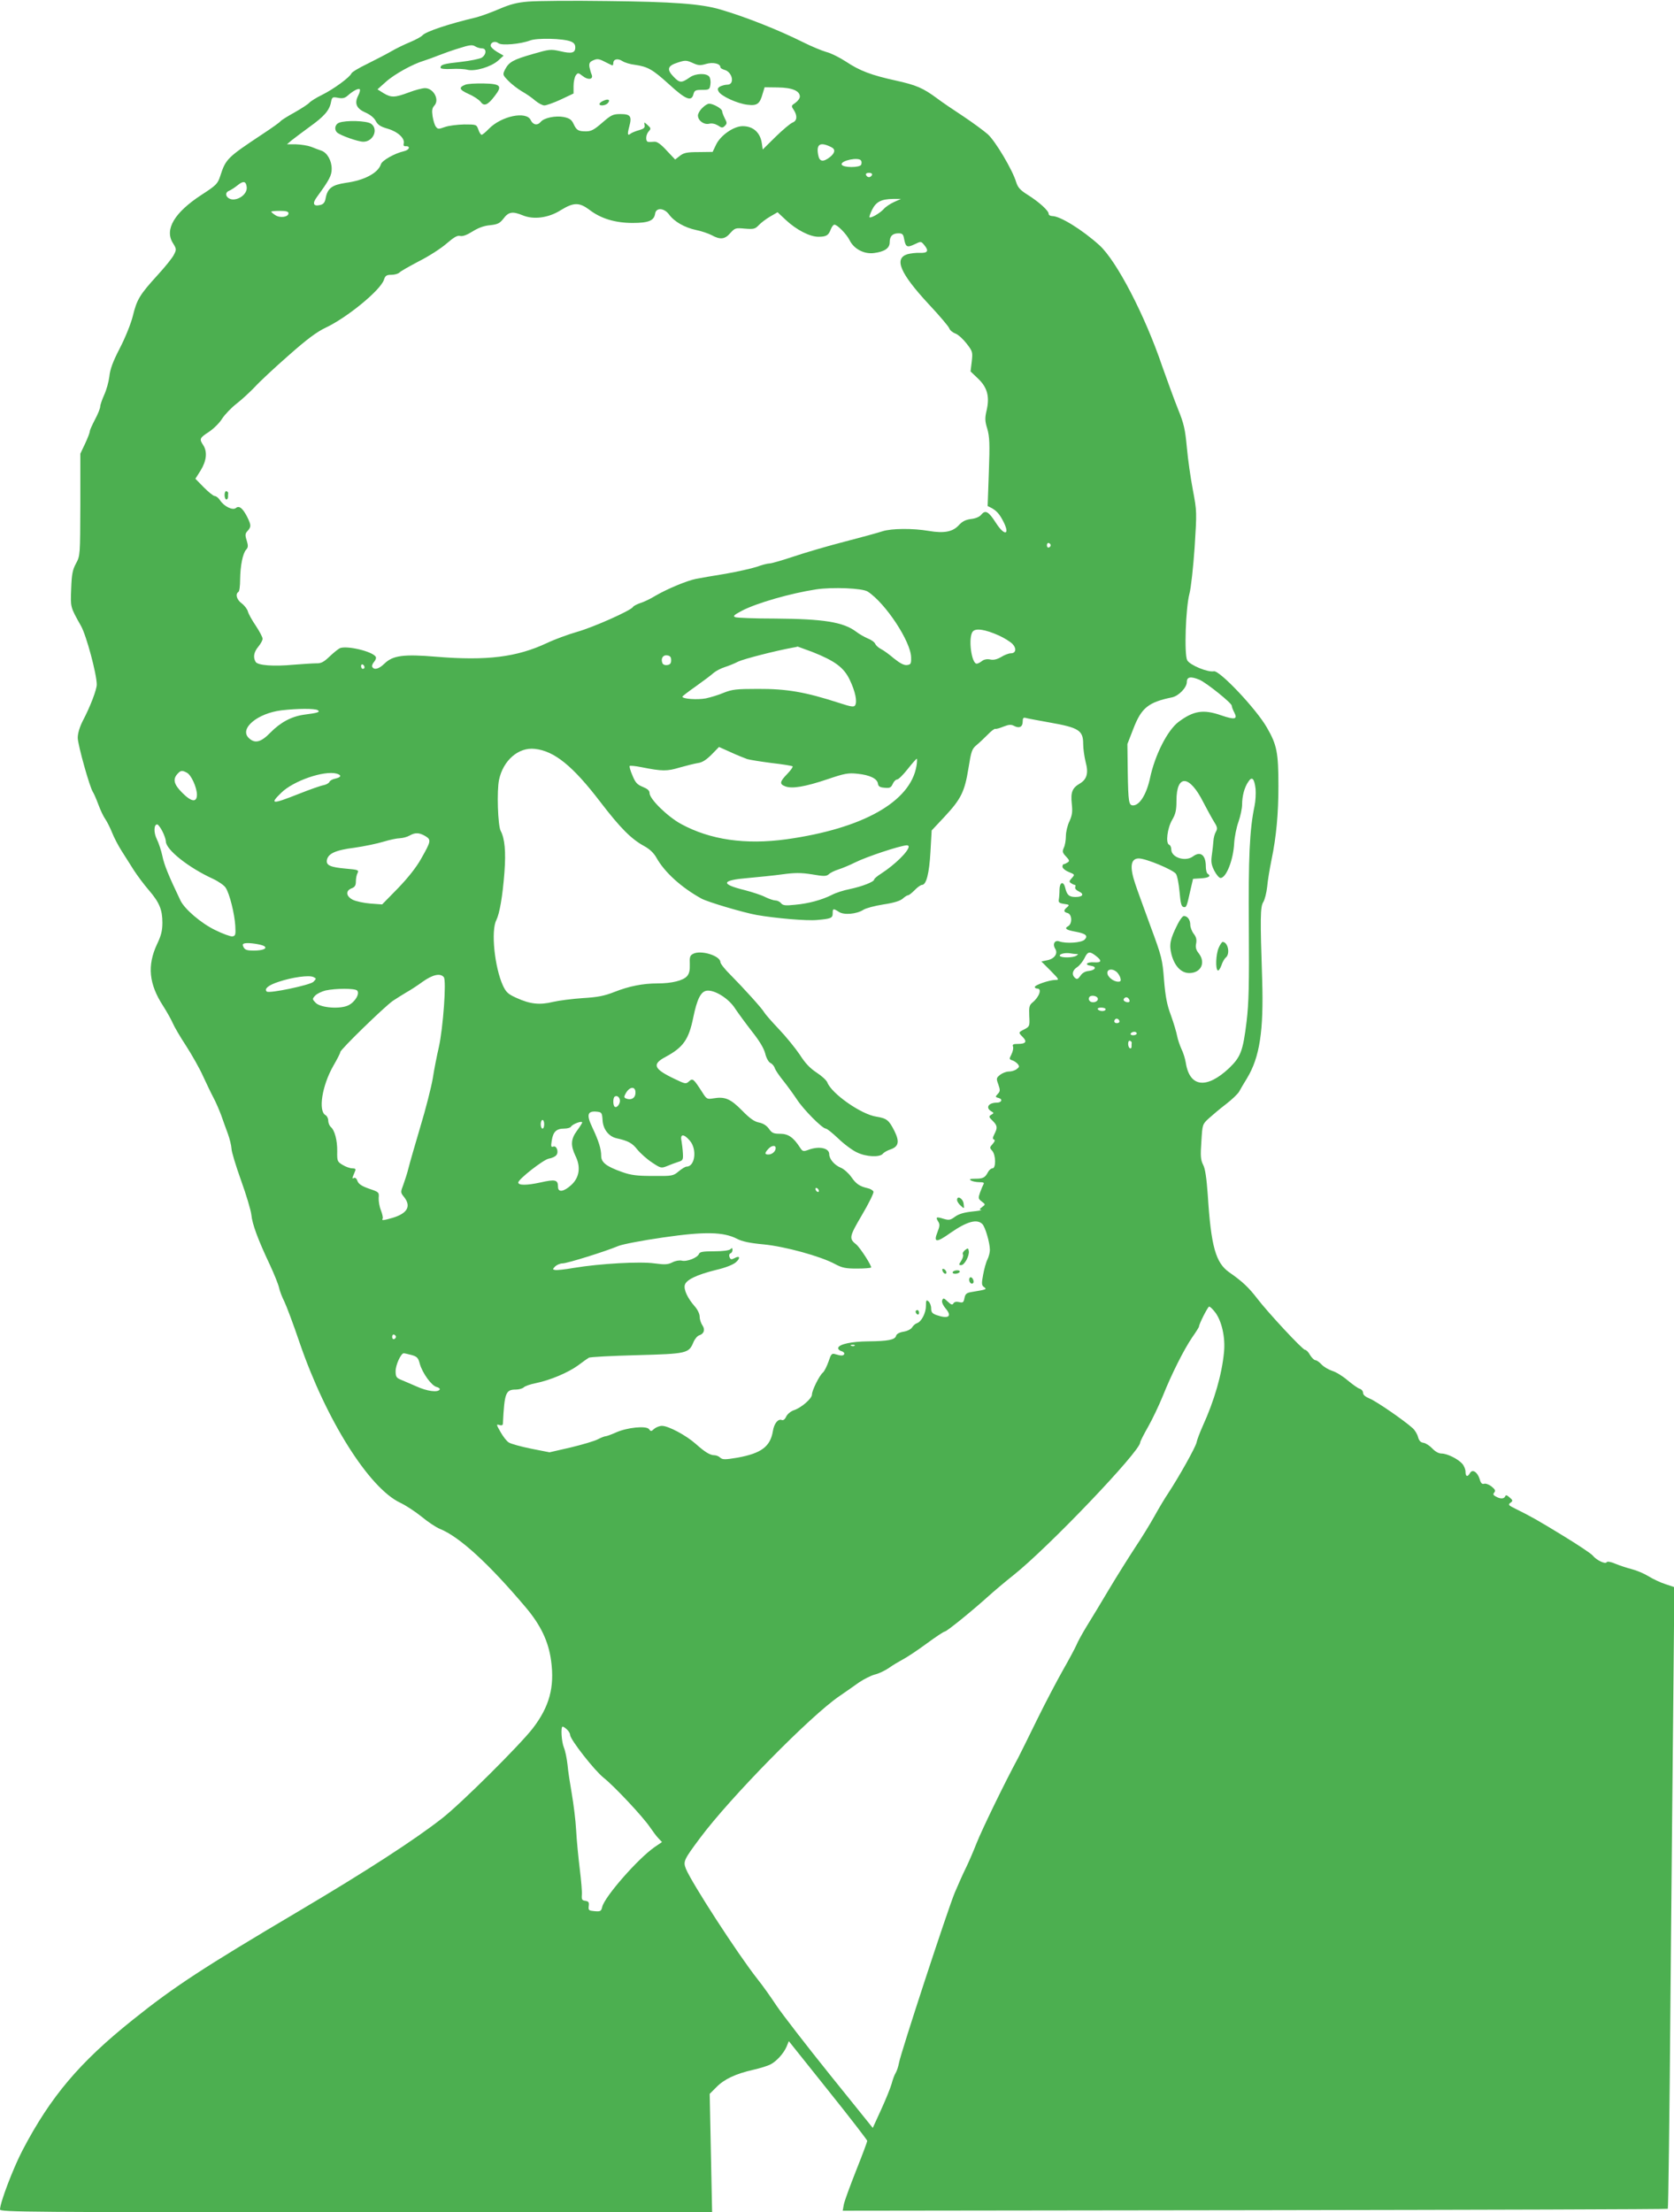<?xml version="1.0" standalone="no"?>
<!DOCTYPE svg PUBLIC "-//W3C//DTD SVG 20010904//EN"
 "http://www.w3.org/TR/2001/REC-SVG-20010904/DTD/svg10.dtd">
<svg version="1.0" xmlns="http://www.w3.org/2000/svg"
 width="969pt" height="1280pt" viewBox="0 0 969 1280"
 preserveAspectRatio="xMidYMid meet">
<g transform="translate(0,1280) scale(0.1,-0.1)"
fill="#4caf50" stroke="none">
<path d="M3060 12791 c-65 -5 -105 -15 -170 -43 -47 -20 -107 -42 -135 -49
-157 -37 -292 -82 -310 -104 -6 -7 -38 -25 -72 -39 -34 -14 -83 -38 -110 -54
-26 -15 -88 -47 -136 -71 -48 -23 -90 -48 -93 -56 -9 -22 -103 -91 -170 -124
-33 -16 -66 -37 -73 -45 -8 -9 -46 -34 -87 -57 -40 -22 -76 -45 -80 -50 -3 -6
-50 -39 -103 -74 -205 -136 -214 -144 -246 -243 -15 -46 -23 -54 -111 -111
-154 -101 -212 -198 -164 -276 22 -35 22 -39 7 -68 -8 -18 -52 -72 -96 -120
-102 -112 -119 -140 -142 -235 -11 -44 -43 -124 -75 -186 -41 -79 -57 -123
-61 -165 -4 -31 -17 -78 -30 -106 -12 -27 -23 -58 -23 -68 0 -9 -13 -43 -30
-74 -16 -31 -30 -61 -30 -68 0 -7 -12 -39 -27 -71 l-28 -59 0 -295 c-1 -294
-1 -295 -25 -340 -20 -37 -25 -62 -28 -147 -4 -108 -6 -103 57 -215 31 -55 91
-278 91 -339 0 -29 -38 -129 -81 -210 -18 -36 -29 -72 -29 -98 0 -40 71 -292
88 -314 5 -7 19 -39 31 -71 12 -33 30 -71 41 -86 10 -15 28 -50 39 -78 11 -28
36 -76 56 -107 19 -30 51 -81 71 -112 21 -32 59 -83 86 -114 61 -71 78 -113
78 -188 0 -45 -7 -74 -31 -124 -58 -124 -47 -231 35 -357 23 -36 48 -81 56
-100 8 -19 42 -78 77 -131 34 -53 79 -132 98 -175 20 -43 47 -100 61 -126 14
-26 33 -71 44 -100 10 -29 28 -78 39 -108 11 -30 20 -69 21 -86 0 -17 25 -99
55 -183 30 -83 57 -173 60 -200 5 -53 37 -141 108 -291 24 -52 48 -111 52
-130 4 -19 18 -56 31 -81 12 -25 53 -133 89 -240 153 -445 401 -839 582 -924
32 -15 88 -52 124 -81 36 -30 83 -61 105 -70 113 -45 284 -202 497 -454 87
-103 132 -197 147 -309 21 -153 -10 -266 -106 -391 -75 -97 -415 -435 -524
-520 -161 -126 -439 -306 -831 -538 -553 -327 -723 -438 -961 -629 -308 -246
-475 -444 -637 -753 -55 -105 -131 -305 -131 -344 0 -15 166 -16 2061 -16
l2061 0 -7 343 -7 342 39 39 c45 46 111 77 212 100 40 9 85 23 100 31 36 18
77 64 94 103 l13 32 227 -284 c125 -156 227 -288 227 -293 0 -5 -29 -83 -65
-173 -35 -89 -68 -178 -71 -197 l-6 -34 2385 3 c1312 2 2388 5 2391 8 3 3 10
528 15 1165 6 638 13 1446 17 1796 l6 636 -51 17 c-29 9 -73 30 -99 46 -26 16
-69 34 -97 41 -27 7 -70 21 -94 31 -28 12 -47 15 -51 9 -7 -13 -59 12 -80 38
-8 11 -85 62 -170 114 -152 93 -190 114 -279 158 -39 19 -43 23 -28 34 15 11
15 14 -5 31 -15 14 -22 15 -25 7 -6 -16 -28 -17 -54 -2 -16 8 -18 14 -9 24 8
10 4 18 -16 34 -15 12 -35 19 -43 16 -12 -4 -20 4 -26 27 -13 41 -42 60 -56
35 -14 -25 -26 -21 -26 8 0 14 -9 35 -19 46 -26 29 -88 59 -120 59 -16 0 -36
11 -53 29 -15 16 -38 31 -51 33 -17 2 -26 12 -32 34 -4 16 -18 39 -30 50 -52
47 -214 158 -250 172 -24 10 -38 21 -38 33 0 10 -9 21 -20 24 -11 3 -42 26
-70 49 -28 24 -67 48 -88 54 -21 7 -49 23 -62 37 -13 14 -29 25 -36 25 -7 0
-21 14 -31 30 -9 17 -22 30 -29 30 -14 0 -214 215 -276 296 -50 65 -87 100
-162 152 -79 55 -106 149 -125 449 -7 98 -15 152 -27 174 -14 28 -16 50 -10
134 6 100 6 100 44 135 21 19 65 56 99 82 34 26 67 58 75 71 7 13 28 49 46 78
74 122 97 275 88 569 -12 359 -11 423 6 450 9 14 19 54 23 90 3 36 15 106 25
155 28 134 40 268 40 427 0 195 -9 239 -67 339 -62 108 -275 333 -307 325 -35
-7 -139 36 -154 64 -18 34 -9 302 13 385 9 33 22 154 30 268 13 206 13 209
-10 331 -13 68 -29 179 -35 247 -10 107 -17 138 -52 224 -22 55 -62 165 -90
244 -101 298 -265 612 -364 702 -101 91 -228 169 -273 169 -12 0 -21 6 -21 13
0 18 -55 68 -120 109 -45 28 -58 43 -68 74 -21 71 -120 237 -164 277 -24 21
-88 68 -142 104 -55 36 -123 82 -152 104 -81 60 -121 77 -239 103 -141 31
-208 56 -289 110 -37 24 -87 49 -112 55 -25 7 -86 32 -136 57 -138 69 -328
145 -478 189 -111 33 -276 45 -655 49 -203 3 -408 1 -455 -3z m244 -231 c18
-7 26 -17 26 -34 0 -33 -21 -38 -88 -22 -54 12 -63 11 -156 -16 -115 -33 -139
-46 -162 -89 -15 -31 -15 -32 18 -66 18 -19 53 -46 78 -61 25 -14 60 -38 78
-54 18 -15 42 -28 53 -28 11 0 54 15 95 34 l74 35 0 43 c0 24 6 52 13 62 12
16 14 16 40 -4 31 -25 63 -20 52 8 -4 9 -10 29 -13 44 -3 22 1 30 22 39 22 10
33 9 64 -7 20 -10 40 -20 45 -22 4 -2 7 4 7 12 0 24 25 30 52 13 13 -9 46 -19
73 -22 75 -11 102 -26 199 -114 95 -87 129 -101 140 -56 6 22 12 25 50 25 41
0 44 2 48 30 3 17 0 37 -6 46 -16 22 -79 20 -112 -3 -49 -34 -59 -34 -94 2
-42 43 -37 64 23 83 43 14 50 14 86 -2 32 -15 44 -16 78 -6 40 12 83 2 83 -19
0 -5 10 -11 23 -15 47 -12 62 -86 17 -86 -12 0 -30 -5 -41 -10 -15 -9 -17 -15
-9 -30 14 -26 107 -69 166 -76 57 -7 72 4 89 65 l11 36 77 -1 c83 -1 127 -20
127 -53 0 -10 -12 -26 -26 -36 -24 -16 -25 -18 -10 -40 23 -35 20 -64 -6 -74
-13 -5 -57 -42 -98 -82 l-75 -74 -5 35 c-9 63 -50 100 -111 100 -52 0 -128
-53 -154 -107 l-20 -42 -81 -1 c-68 0 -86 -4 -109 -22 l-27 -21 -49 52 c-34
37 -55 52 -71 51 -13 -1 -29 -2 -35 -1 -18 1 -16 41 2 61 14 15 13 19 -6 36
-21 19 -21 19 -18 0 3 -15 -4 -21 -31 -29 -19 -5 -41 -14 -48 -19 -19 -16 -22
-7 -10 38 17 61 8 74 -50 74 -44 0 -54 -5 -106 -50 -47 -41 -64 -50 -94 -50
-45 0 -55 6 -73 45 -11 23 -23 31 -56 38 -48 9 -114 -5 -133 -28 -19 -23 -45
-18 -58 10 -25 54 -170 24 -243 -51 -18 -19 -37 -34 -41 -34 -5 0 -14 14 -19
30 -11 30 -12 30 -82 30 -40 -1 -90 -7 -112 -15 -36 -13 -41 -13 -52 2 -7 8
-15 36 -19 60 -5 34 -3 48 11 63 30 34 -6 100 -55 100 -15 0 -58 -11 -94 -25
-81 -30 -101 -31 -146 -4 l-35 22 47 42 c49 45 158 105 223 124 22 7 60 21 85
31 25 10 78 29 118 41 59 19 77 21 92 11 11 -7 29 -12 40 -12 28 0 26 -36 -2
-54 -13 -7 -67 -18 -120 -24 -101 -11 -118 -16 -118 -34 0 -6 24 -9 63 -7 34
2 77 0 94 -5 44 -10 135 17 176 53 l32 29 -38 22 c-20 12 -37 28 -37 36 0 20
27 29 45 14 18 -15 129 -5 184 16 40 15 189 12 235 -6z m-1230 -312 c-24 -46
-11 -76 41 -99 28 -12 51 -31 60 -49 12 -23 28 -33 70 -45 58 -17 100 -56 92
-86 -3 -10 1 -16 11 -15 30 2 22 -22 -10 -29 -53 -12 -126 -53 -133 -75 -16
-51 -97 -94 -204 -108 -79 -12 -105 -31 -116 -89 -4 -24 -13 -35 -31 -39 -40
-10 -48 8 -19 47 71 97 85 124 85 162 0 48 -26 93 -59 105 -14 5 -42 15 -61
23 -19 7 -58 13 -87 14 l-52 0 27 23 c15 12 62 47 104 78 84 60 115 95 124
143 6 30 9 31 41 25 26 -5 39 -2 56 13 29 26 60 43 69 37 4 -3 1 -19 -8 -36z
m2739 -300 c24 -12 21 -33 -9 -57 -40 -31 -61 -27 -68 13 -12 63 12 77 77 44z
m171 -77 c4 -5 4 -16 1 -24 -8 -18 -106 -18 -113 1 -7 23 99 45 112 23z m64
-83 c-3 -7 -11 -13 -18 -13 -7 0 -15 6 -17 13 -3 7 4 12 17 12 13 0 20 -5 18
-12z m-3620 -70 c4 -31 -27 -64 -66 -71 -44 -9 -74 35 -34 50 9 4 30 17 46 30
34 28 50 26 54 -9z m3747 -87 c-22 -10 -49 -28 -60 -41 -22 -24 -74 -54 -82
-47 -2 3 5 23 16 45 23 45 53 60 121 61 l45 0 -40 -18z m-1763 -45 c66 -51
150 -76 250 -76 91 0 124 13 130 53 5 37 51 35 80 -3 30 -42 91 -77 158 -91
30 -6 71 -20 90 -30 49 -27 76 -24 107 12 27 30 31 31 85 26 51 -4 59 -2 80
20 13 14 42 36 66 50 l43 25 48 -45 c61 -57 139 -97 188 -97 46 0 59 8 72 43
6 15 15 27 21 27 17 0 70 -54 88 -90 25 -51 85 -82 142 -74 61 8 90 28 90 62
0 35 16 52 51 52 23 0 28 -5 33 -35 9 -45 17 -49 61 -28 37 18 37 17 56 -6 27
-33 19 -46 -27 -44 -21 1 -54 -3 -72 -8 -78 -25 -42 -110 123 -288 63 -67 117
-131 120 -141 3 -10 19 -24 36 -30 17 -7 46 -34 65 -59 34 -44 35 -48 29 -103
l-7 -57 45 -43 c53 -51 67 -105 47 -187 -9 -40 -9 -58 5 -102 13 -46 15 -85 9
-250 l-7 -197 24 -12 c26 -15 43 -32 63 -70 46 -85 13 -97 -40 -14 -41 64 -60
75 -83 47 -10 -13 -33 -23 -60 -26 -32 -4 -51 -14 -71 -36 -35 -38 -85 -48
-173 -33 -92 16 -217 15 -269 -2 -24 -8 -122 -35 -219 -60 -97 -25 -230 -64
-295 -86 -66 -22 -128 -40 -139 -40 -12 0 -46 -9 -76 -20 -31 -10 -112 -28
-180 -40 -68 -11 -144 -24 -169 -29 -55 -11 -167 -58 -236 -98 -27 -17 -67
-36 -87 -42 -20 -7 -40 -17 -43 -23 -13 -21 -231 -118 -324 -144 -52 -15 -131
-44 -175 -65 -173 -81 -347 -103 -638 -79 -191 16 -253 8 -302 -40 -32 -31
-59 -38 -70 -19 -4 5 1 19 10 29 9 10 14 24 10 30 -20 32 -172 67 -209 49 -11
-6 -39 -29 -61 -50 -31 -30 -48 -38 -75 -37 -19 0 -78 -4 -130 -8 -117 -11
-207 -4 -220 16 -16 26 -11 57 15 88 14 17 25 37 25 46 0 10 -18 43 -39 75
-22 32 -43 70 -46 83 -4 14 -20 35 -36 47 -29 21 -38 54 -19 66 6 3 10 36 10
73 1 78 15 150 35 172 12 13 12 23 3 53 -10 31 -9 40 5 55 22 24 21 34 -2 81
-26 51 -47 67 -65 52 -19 -16 -69 9 -92 44 -9 14 -23 25 -31 25 -8 0 -36 23
-63 50 l-49 50 31 49 c34 56 39 108 14 146 -23 35 -21 41 33 76 27 18 62 52
77 77 16 24 53 63 84 87 30 23 77 67 105 96 27 30 115 112 195 182 106 94 164
137 215 161 125 59 315 215 337 276 8 25 15 30 43 30 19 0 40 6 47 13 7 8 59
37 114 66 56 28 127 74 158 101 43 37 63 49 79 45 14 -4 39 5 71 25 33 21 67
34 103 37 45 5 56 11 78 39 29 39 53 42 111 18 63 -26 149 -15 220 30 75 46
107 46 166 2z m-1742 -20 c0 -22 -49 -29 -76 -11 -13 8 -24 18 -24 20 0 3 23
5 50 5 36 0 50 -4 50 -14z m4412 -1921 c0 -5 -5 -11 -11 -13 -6 -2 -11 4 -11
13 0 9 5 15 11 13 6 -2 11 -8 11 -13z m-1059 -268 c103 -67 250 -290 251 -381
1 -37 -2 -41 -24 -44 -17 -2 -40 10 -75 38 -27 23 -61 48 -76 55 -15 8 -29 21
-33 30 -3 9 -22 23 -43 31 -20 9 -51 26 -67 39 -75 56 -188 74 -471 76 -115 0
-218 4 -229 8 -15 6 -7 13 40 38 85 44 279 100 429 123 95 14 268 7 298 -13z
m759 -254 c31 -14 66 -36 78 -48 26 -27 21 -55 -9 -55 -11 0 -36 -9 -55 -21
-24 -14 -44 -19 -63 -15 -18 4 -36 1 -48 -8 -11 -9 -25 -16 -31 -16 -31 -1
-51 153 -23 186 17 21 73 12 151 -23z m-1080 -95 c131 -52 183 -90 217 -162
32 -67 44 -125 31 -147 -7 -11 -23 -9 -93 14 -195 63 -302 82 -472 81 -122 0
-147 -3 -195 -22 -30 -13 -77 -27 -105 -33 -49 -9 -135 -3 -135 10 0 3 35 30
78 60 42 30 88 64 102 77 14 12 43 27 65 34 22 7 57 21 78 32 31 15 213 62
317 81 14 2 26 5 27 6 0 0 39 -14 85 -31z m-817 -48 c0 -18 -6 -26 -23 -28
-13 -2 -25 3 -28 12 -10 26 4 48 28 44 17 -2 23 -10 23 -28z m-1775 -41 c0 -5
-4 -9 -10 -9 -5 0 -10 7 -10 16 0 8 5 12 10 9 6 -3 10 -10 10 -16z m4833 -72
c40 -17 187 -135 187 -150 0 -7 7 -25 15 -40 20 -39 3 -43 -76 -16 -103 36
-160 27 -247 -38 -64 -48 -137 -192 -165 -325 -20 -93 -60 -158 -98 -158 -25
0 -28 18 -31 195 l-2 160 35 90 c46 119 86 152 223 180 39 8 86 57 86 89 0 30
22 34 73 13z m-5104 -176 c17 -11 0 -16 -78 -26 -72 -10 -136 -43 -196 -104
-55 -57 -91 -65 -126 -30 -54 54 52 142 190 159 94 11 194 11 210 1z m4235
-71 c171 -30 196 -46 196 -124 0 -28 7 -75 14 -104 18 -65 8 -101 -34 -126
-43 -25 -53 -50 -46 -116 5 -45 3 -65 -13 -101 -12 -24 -21 -63 -21 -86 0 -23
-5 -54 -12 -68 -10 -22 -8 -29 13 -51 20 -21 21 -27 9 -34 -8 -5 -18 -10 -22
-10 -5 0 -8 -7 -8 -15 0 -8 16 -22 36 -30 36 -15 37 -15 18 -36 -16 -17 -16
-22 -4 -29 8 -6 18 -10 22 -10 4 0 5 -6 2 -13 -3 -8 6 -18 21 -25 33 -15 23
-32 -19 -32 -37 0 -50 11 -60 53 -10 41 -32 34 -33 -10 0 -21 -2 -47 -4 -58
-3 -16 3 -21 30 -25 31 -4 33 -6 18 -19 -22 -18 -21 -28 3 -34 26 -7 28 -62 3
-76 -24 -13 -12 -22 44 -32 59 -11 73 -24 51 -46 -19 -18 -106 -24 -146 -10
-27 10 -41 -16 -23 -44 16 -27 -6 -57 -47 -65 l-34 -7 53 -53 c50 -51 52 -54
28 -54 -34 0 -119 -29 -119 -41 0 -5 7 -9 15 -9 28 0 10 -50 -29 -81 -18 -15
-20 -26 -18 -77 3 -59 2 -61 -27 -77 -37 -18 -37 -19 -11 -45 27 -27 18 -40
-27 -40 -28 0 -34 -3 -29 -16 3 -8 -1 -28 -9 -44 -14 -27 -13 -29 4 -35 11 -3
25 -13 32 -21 11 -14 10 -18 -6 -30 -10 -8 -31 -14 -46 -14 -15 0 -37 -9 -50
-19 -22 -18 -23 -21 -10 -56 11 -32 11 -39 -3 -54 -16 -17 -15 -19 5 -24 25
-7 17 -27 -11 -27 -48 0 -67 -29 -32 -50 16 -9 16 -11 0 -20 -15 -9 -15 -13 8
-35 28 -28 29 -40 10 -77 -10 -20 -11 -28 -3 -31 8 -3 6 -11 -7 -26 -18 -20
-18 -22 -3 -39 22 -24 23 -102 2 -102 -8 0 -20 -10 -26 -22 -17 -32 -28 -38
-74 -38 -30 0 -36 -3 -25 -10 8 -5 30 -10 48 -10 24 0 31 -3 25 -12 -4 -7 -13
-29 -20 -48 -11 -32 -11 -36 10 -52 22 -17 22 -17 2 -32 -16 -12 -17 -16 -5
-17 8 -1 -15 -5 -53 -9 -47 -5 -77 -14 -99 -30 -27 -20 -35 -21 -66 -12 -42
13 -48 11 -31 -16 10 -16 9 -27 -4 -60 -25 -62 -7 -64 74 -6 95 66 154 83 185
52 17 -16 44 -109 44 -150 0 -14 -6 -39 -14 -55 -8 -15 -19 -55 -25 -88 -10
-52 -9 -62 5 -72 18 -13 15 -14 -69 -28 -32 -5 -39 -11 -44 -35 -5 -26 -9 -29
-30 -24 -16 4 -28 2 -34 -7 -6 -11 -13 -9 -33 10 -22 21 -26 22 -32 8 -4 -10
4 -29 20 -48 39 -46 17 -62 -53 -38 -25 9 -31 17 -31 39 0 15 -7 33 -15 40
-13 11 -15 7 -15 -25 0 -42 -26 -92 -52 -101 -10 -3 -22 -14 -28 -24 -6 -10
-26 -21 -49 -25 -25 -4 -41 -13 -44 -24 -6 -23 -46 -31 -161 -32 -97 -1 -167
-16 -174 -37 -2 -7 6 -16 17 -19 12 -3 20 -11 18 -17 -4 -11 -17 -12 -53 -1
-19 6 -24 0 -38 -43 -10 -28 -24 -56 -32 -63 -21 -17 -64 -104 -64 -128 0 -23
-62 -77 -106 -91 -17 -6 -36 -22 -43 -36 -7 -16 -17 -24 -26 -20 -21 8 -44
-20 -51 -64 -15 -90 -67 -129 -205 -154 -72 -12 -86 -12 -100 0 -8 8 -23 14
-33 14 -26 0 -55 18 -109 66 -55 49 -158 104 -195 104 -14 0 -34 -8 -45 -17
-17 -16 -20 -16 -30 -2 -16 21 -126 10 -191 -19 -27 -12 -54 -22 -60 -22 -6 0
-27 -8 -46 -18 -19 -10 -90 -31 -157 -47 l-122 -28 -107 21 c-59 12 -117 28
-129 36 -13 8 -34 36 -48 61 -24 42 -25 46 -7 40 13 -4 20 -2 21 7 9 179 16
198 75 198 18 0 39 6 46 13 7 7 38 18 69 24 84 17 187 61 244 102 28 21 56 41
63 45 8 5 132 11 277 15 291 8 302 10 329 75 8 19 23 37 34 40 28 9 35 34 17
59 -8 12 -15 34 -15 49 0 16 -12 41 -29 60 -41 47 -64 96 -57 123 8 30 68 59
180 87 53 12 99 30 115 44 29 25 24 42 -8 24 -18 -9 -22 -8 -28 6 -4 10 -2 19
5 22 7 2 12 11 12 20 0 12 -3 13 -12 4 -7 -7 -44 -12 -94 -12 -65 0 -83 -3
-88 -15 -8 -22 -71 -47 -100 -39 -14 3 -37 -1 -54 -10 -26 -13 -43 -14 -103
-6 -83 12 -316 -1 -467 -26 -50 -9 -100 -14 -109 -12 -15 3 -15 4 1 21 10 9
29 17 42 17 27 0 248 69 324 101 25 10 139 32 258 49 241 35 349 33 429 -8 28
-15 75 -25 153 -32 123 -12 329 -68 414 -114 41 -22 62 -26 126 -26 42 0 79 3
82 6 7 6 -62 114 -86 134 -43 34 -40 45 34 171 39 66 69 127 66 134 -3 8 -18
17 -33 20 -47 11 -67 24 -96 66 -16 22 -43 46 -61 53 -36 15 -66 50 -66 78 0
35 -57 48 -118 26 -32 -12 -36 -11 -51 12 -38 59 -68 80 -115 80 -38 0 -48 4
-65 29 -14 19 -33 31 -57 36 -27 5 -53 23 -99 70 -67 68 -99 81 -165 70 -37
-6 -40 -5 -66 37 -50 77 -54 81 -76 61 -17 -16 -22 -15 -80 13 -125 59 -136
86 -55 129 102 55 134 100 160 228 22 107 44 151 79 155 46 5 127 -46 163
-103 18 -27 62 -87 97 -132 43 -54 69 -97 77 -127 6 -26 19 -50 30 -56 11 -5
23 -19 26 -31 4 -11 26 -44 49 -72 23 -29 58 -77 78 -107 37 -58 148 -170 168
-170 7 0 39 -26 73 -58 34 -33 83 -69 108 -80 53 -26 131 -29 149 -8 6 8 27
20 46 26 46 16 52 45 21 107 -32 63 -44 72 -104 82 -88 13 -259 133 -284 198
-5 13 -33 38 -62 57 -38 25 -66 54 -97 103 -25 37 -79 104 -121 148 -42 44
-80 88 -85 97 -11 21 -116 137 -196 218 -32 31 -58 65 -58 73 0 37 -114 72
-158 48 -18 -9 -21 -19 -19 -60 1 -35 -3 -54 -16 -69 -23 -26 -89 -42 -170
-42 -86 0 -166 -16 -252 -50 -56 -22 -95 -30 -181 -35 -60 -4 -138 -14 -173
-22 -77 -19 -132 -13 -211 23 -49 22 -60 32 -79 72 -48 106 -70 316 -38 378
19 39 36 135 47 277 9 120 2 195 -22 240 -16 31 -23 232 -9 296 24 112 113
189 207 178 113 -12 220 -99 379 -307 115 -150 179 -215 255 -256 31 -17 55
-40 70 -67 47 -84 144 -172 260 -236 36 -20 242 -81 320 -95 108 -19 291 -35
350 -29 80 7 90 11 90 38 0 29 3 30 36 9 29 -20 103 -13 142 12 13 9 65 23
116 31 61 9 98 21 112 34 11 10 25 19 30 19 6 0 23 14 39 30 16 17 35 30 42
30 25 0 42 66 49 191 l7 124 75 80 c95 102 116 144 138 280 16 100 20 112 48
135 17 14 45 41 64 60 18 19 38 34 43 33 5 -2 26 4 48 13 31 12 44 13 61 4 30
-16 50 -6 50 25 0 20 4 25 18 21 9 -3 70 -14 136 -26z m-1749 -212 c17 -5 81
-15 143 -23 63 -7 116 -16 120 -19 3 -4 -11 -23 -31 -44 -44 -45 -46 -59 -11
-72 39 -15 115 -2 243 41 100 34 121 38 175 32 70 -7 114 -28 118 -57 2 -16
11 -22 39 -24 30 -3 37 1 47 23 6 14 18 25 25 25 8 0 35 27 61 60 26 33 50 60
53 60 2 0 2 -19 -2 -42 -35 -207 -310 -362 -752 -424 -239 -33 -442 -3 -610
88 -79 43 -183 145 -183 179 0 15 -12 25 -39 36 -32 13 -43 24 -60 66 -12 27
-19 53 -16 55 3 3 33 0 68 -7 121 -24 148 -24 221 -2 39 11 87 23 106 26 25 3
49 19 79 49 l43 44 67 -30 c36 -17 80 -34 96 -40z m-3243 -79 c25 -13 57 -84
58 -126 0 -48 -32 -44 -86 11 -47 47 -55 77 -27 108 19 21 27 22 55 7z m866
-5 c31 -9 28 -21 -7 -29 -16 -3 -32 -12 -34 -19 -3 -7 -18 -16 -34 -19 -17 -3
-82 -26 -145 -51 -154 -61 -169 -60 -100 7 70 69 247 130 320 111z m5320 -89
c2 -26 0 -70 -6 -98 -29 -138 -36 -299 -33 -702 2 -331 0 -436 -13 -545 -21
-172 -34 -205 -101 -270 -131 -123 -229 -111 -251 31 -4 24 -15 60 -25 79 -9
20 -21 54 -25 75 -4 22 -20 76 -36 120 -23 61 -32 109 -40 205 -9 118 -13 135
-78 310 -37 102 -78 213 -89 247 -33 98 -26 146 21 146 42 0 199 -66 215 -89
8 -12 17 -60 21 -106 6 -65 10 -83 23 -86 17 -3 18 -1 41 103 l14 60 47 3 c45
3 59 13 37 27 -5 3 -10 22 -10 41 0 67 -31 91 -74 59 -44 -33 -126 -7 -126 40
0 13 -6 25 -12 27 -22 8 -11 96 17 144 20 34 25 56 25 111 0 155 75 151 155
-8 21 -40 48 -90 61 -111 21 -33 23 -42 12 -61 -7 -12 -13 -35 -14 -52 -1 -16
-5 -53 -9 -81 -6 -41 -3 -58 14 -92 12 -23 28 -42 36 -42 33 0 74 104 79 200
2 36 13 92 25 125 11 32 21 77 21 100 0 48 13 99 36 132 21 33 35 19 42 -42z
m-6328 -245 c11 -21 20 -48 20 -58 0 -48 131 -152 273 -217 32 -15 65 -38 73
-51 23 -34 52 -152 56 -221 3 -52 1 -58 -17 -61 -11 -1 -56 15 -100 37 -81 39
-178 122 -201 172 -69 144 -94 206 -104 256 -7 32 -21 75 -32 97 -19 38 -18
86 2 86 5 0 19 -18 30 -40z m1521 -27 c36 -22 35 -29 -23 -131 -27 -49 -76
-111 -134 -171 l-92 -94 -68 5 c-38 3 -84 13 -102 22 -39 20 -43 52 -7 66 19
7 25 17 25 40 0 17 4 39 10 49 8 17 2 19 -67 25 -90 8 -115 19 -111 48 6 39
49 59 159 73 57 8 133 24 169 35 36 11 79 20 95 20 17 1 41 7 55 15 33 19 56
18 91 -2z m2799 -61 c0 -27 -80 -105 -157 -155 -24 -15 -43 -31 -43 -36 0 -13
-69 -40 -140 -55 -36 -7 -83 -22 -105 -34 -58 -29 -134 -50 -213 -57 -56 -6
-70 -4 -81 9 -7 9 -22 16 -33 16 -10 0 -36 9 -57 19 -20 11 -75 29 -121 41
-142 35 -135 57 21 70 57 5 146 14 197 21 74 10 108 10 172 0 70 -12 83 -12
98 1 9 9 35 21 57 28 22 7 65 25 95 40 66 33 256 96 298 99 6 1 12 -3 12 -7z
m-3731 -576 c21 -14 -7 -26 -61 -26 -37 0 -50 4 -58 19 -8 16 -6 20 8 23 22 5
94 -6 111 -16z m4701 -46 c13 0 13 -1 0 -10 -19 -12 -87 -13 -95 -1 -6 11 31
20 60 15 11 -2 27 -4 35 -4z m114 -11 c36 -28 33 -40 -11 -37 -43 3 -58 -15
-18 -20 36 -5 26 -26 -13 -30 -21 -2 -38 -12 -48 -28 -13 -19 -20 -22 -30 -13
-22 18 -17 45 11 63 14 9 33 33 42 51 19 40 30 43 67 14z m118 -91 c9 -7 19
-23 23 -35 5 -18 2 -23 -12 -23 -28 0 -63 28 -63 51 0 22 28 26 52 7z m-4648
-59 c-20 -19 -258 -69 -270 -56 -16 16 10 37 68 56 80 27 177 40 202 28 18 -9
18 -9 0 -28z m755 27 c16 -19 -4 -295 -29 -406 -11 -47 -27 -128 -35 -180 -9
-52 -41 -178 -72 -280 -30 -102 -61 -208 -68 -237 -7 -29 -21 -72 -30 -97 -17
-44 -17 -46 4 -72 42 -53 20 -94 -65 -120 -55 -16 -67 -17 -59 -5 3 5 -2 27
-10 48 -9 22 -14 54 -13 72 3 33 1 34 -55 53 -43 15 -61 27 -68 45 -5 15 -13
21 -21 17 -7 -5 -9 -2 -6 7 3 8 9 22 13 32 6 13 2 17 -16 17 -13 0 -38 9 -56
20 -30 18 -32 22 -31 78 1 64 -15 124 -38 142 -7 7 -14 23 -14 36 0 13 -7 27
-16 32 -43 24 -20 171 46 286 22 38 40 73 40 79 0 14 255 262 304 296 21 14
56 36 78 49 22 12 65 40 95 62 58 41 102 51 122 26z m-502 -77 c17 -17 -10
-65 -49 -85 -46 -24 -160 -16 -190 13 -21 22 -21 23 -4 42 10 11 37 24 60 30
60 13 170 13 183 0z m4288 -49 c0 -18 -33 -26 -47 -12 -6 6 -7 15 -3 22 10 16
50 8 50 -10z m180 -1 c10 -15 -1 -23 -20 -15 -9 3 -13 10 -10 16 8 13 22 13
30 -1z m-135 -59 c0 -5 -9 -10 -19 -10 -11 0 -23 5 -26 10 -4 6 5 10 19 10 14
0 26 -4 26 -10z m80 -71 c0 -5 -7 -9 -15 -9 -15 0 -20 12 -9 23 8 8 24 -1 24
-14z m100 -69 c0 -5 -9 -10 -21 -10 -11 0 -17 5 -14 10 3 6 13 10 21 10 8 0
14 -4 14 -10z m-29 -53 c-1 -4 -1 -14 -1 -23 0 -8 -4 -12 -10 -9 -13 8 -13 48
1 43 6 -2 10 -7 10 -11z m-2873 -296 c-3 -26 -26 -38 -54 -27 -12 5 -13 10 -3
28 24 45 62 45 57 -1z m-90 -35 c4 -20 -16 -48 -29 -40 -11 6 -12 48 -2 58 11
10 28 1 31 -18z m-100 -118 c3 -52 36 -94 81 -104 67 -15 90 -27 120 -65 18
-22 56 -56 85 -75 51 -34 54 -34 87 -21 19 8 48 19 64 24 27 8 30 12 28 48 -1
22 -5 55 -8 73 -10 43 14 43 49 1 42 -50 29 -149 -20 -149 -7 0 -27 -12 -45
-27 -32 -27 -37 -28 -148 -27 -94 0 -128 4 -181 23 -90 32 -120 55 -120 93 0
41 -15 88 -52 166 -34 72 -28 95 26 90 29 -3 31 -6 34 -50z m-338 -23 c0 -14
-4 -25 -10 -25 -5 0 -10 11 -10 25 0 14 5 25 10 25 6 0 10 -11 10 -25z m220
10 c0 -3 -13 -24 -30 -47 -36 -49 -38 -85 -9 -146 32 -64 23 -126 -25 -169
-43 -39 -76 -44 -76 -10 0 41 -15 45 -103 25 -78 -17 -127 -17 -127 0 0 19
145 132 176 138 19 3 38 12 44 20 16 18 2 57 -17 50 -13 -5 -15 0 -9 36 8 50
27 68 72 68 18 0 36 5 39 11 10 16 65 36 65 24z m1120 -148 c0 -19 -21 -37
-42 -37 -22 0 -23 8 -1 32 19 21 43 24 43 5z m250 -248 c0 -6 -4 -7 -10 -4 -5
3 -10 11 -10 16 0 6 5 7 10 4 6 -3 10 -11 10 -16z m2294 -702 c38 -50 60 -146
51 -232 -12 -126 -55 -277 -123 -426 -16 -36 -33 -80 -36 -96 -7 -29 -99 -194
-164 -293 -17 -25 -52 -83 -78 -130 -26 -47 -77 -130 -114 -185 -36 -55 -104
-163 -150 -240 -46 -77 -104 -174 -130 -215 -25 -41 -52 -90 -59 -108 -8 -18
-43 -84 -78 -145 -35 -62 -103 -191 -150 -287 -47 -96 -96 -195 -109 -220 -78
-144 -208 -412 -240 -492 -20 -51 -49 -118 -64 -148 -15 -30 -43 -93 -63 -140
-42 -101 -313 -928 -323 -985 -4 -22 -13 -49 -20 -60 -7 -11 -17 -39 -23 -62
-6 -22 -33 -89 -60 -148 l-49 -107 -249 309 c-136 169 -275 349 -308 398 -33
50 -82 119 -111 155 -113 143 -380 555 -414 638 -16 42 -12 51 82 177 174 234
642 710 808 822 36 25 87 60 113 79 27 18 68 39 90 45 23 5 60 23 82 38 22 16
58 37 80 49 22 11 84 52 137 91 53 39 101 71 107 71 11 0 159 120 252 204 31
28 96 83 144 121 201 159 735 718 735 769 0 6 21 47 46 91 25 44 63 124 85
178 50 125 121 267 170 339 22 31 39 59 39 61 0 16 52 117 59 117 6 0 21 -15
35 -33z m-4742 -142 c0 -5 -5 -11 -11 -13 -6 -2 -11 4 -11 13 0 9 5 15 11 13
6 -2 11 -8 11 -13z m2655 -51 c-3 -3 -12 -4 -19 -1 -8 3 -5 6 6 6 11 1 17 -2
13 -5z m-2565 -54 c32 -9 39 -16 48 -51 15 -53 67 -126 97 -134 13 -3 21 -10
18 -15 -11 -18 -73 -10 -136 19 -35 15 -76 33 -91 39 -24 10 -28 18 -28 49 0
36 31 103 47 103 5 0 25 -5 45 -10z m900 -2167 c10 -9 18 -23 18 -31 0 -26
141 -206 194 -248 61 -48 229 -227 269 -287 16 -23 37 -52 48 -63 l21 -22 -44
-30 c-96 -67 -288 -286 -302 -345 -6 -25 -10 -28 -44 -25 -34 3 -37 5 -34 30
3 21 -1 27 -20 30 -19 2 -22 8 -20 34 2 17 -4 84 -12 150 -8 65 -18 166 -21
224 -3 58 -15 152 -25 210 -10 58 -22 134 -25 170 -4 36 -13 80 -21 99 -14 34
-19 121 -7 121 3 0 15 -7 25 -17z"/>
<path d="M2694 12310 c-41 -16 -36 -29 19 -54 30 -13 61 -34 70 -46 19 -27 41
-18 81 35 45 58 35 70 -64 72 -47 1 -95 -2 -106 -7z"/>
<path d="M3493 12217 c-13 -5 -23 -14 -23 -19 0 -13 37 -9 49 6 16 19 1 26
-26 13z"/>
<path d="M4065 12175 c-14 -13 -25 -33 -25 -43 0 -30 35 -55 65 -48 16 4 34 0
51 -10 22 -15 27 -15 40 -2 13 13 13 18 -1 44 -8 16 -15 35 -15 41 0 14 -51
43 -75 43 -9 0 -27 -11 -40 -25z"/>
<path d="M1963 12090 c-25 -10 -30 -41 -10 -58 21 -17 120 -52 150 -52 58 0
89 73 45 104 -25 18 -147 21 -185 6z"/>
<path d="M1300 9936 c0 -14 5 -26 10 -26 6 0 10 7 10 15 0 8 0 18 1 22 0 4 -4
9 -10 11 -6 2 -11 -8 -11 -22z"/>
<path d="M5540 5857 c0 -8 9 -22 21 -33 21 -19 21 -19 17 11 -3 30 -38 51 -38
22z"/>
<path d="M5586 5567 c-10 -8 -16 -19 -12 -25 4 -6 -1 -23 -10 -37 -15 -23 -15
-25 0 -25 19 0 48 54 44 81 -3 18 -5 19 -22 6z"/>
<path d="M5456 5446 c3 -9 11 -16 16 -16 13 0 5 23 -10 28 -7 2 -10 -2 -6 -12z"/>
<path d="M5515 5440 c-3 -5 3 -10 14 -10 11 0 23 5 26 10 3 6 -3 10 -14 10
-11 0 -23 -4 -26 -10z"/>
<path d="M5610 5396 c0 -17 14 -29 23 -20 8 8 -3 34 -14 34 -5 0 -9 -6 -9 -14z"/>
<path d="M5300 5211 c0 -6 5 -13 10 -16 6 -3 10 1 10 9 0 9 -4 16 -10 16 -5 0
-10 -4 -10 -9z"/>
<path d="M6817 7453 c-44 -87 -50 -118 -36 -175 18 -68 56 -108 103 -108 68 0
97 60 55 114 -16 20 -20 35 -15 58 4 22 0 37 -14 55 -11 14 -20 38 -20 52 0
29 -16 51 -37 51 -7 0 -23 -21 -36 -47z"/>
<path d="M7054 7315 c-16 -38 -19 -121 -5 -130 5 -3 14 10 21 29 6 19 18 40
26 46 26 22 12 90 -19 90 -4 0 -15 -16 -23 -35z"/>
</g>
</svg>
